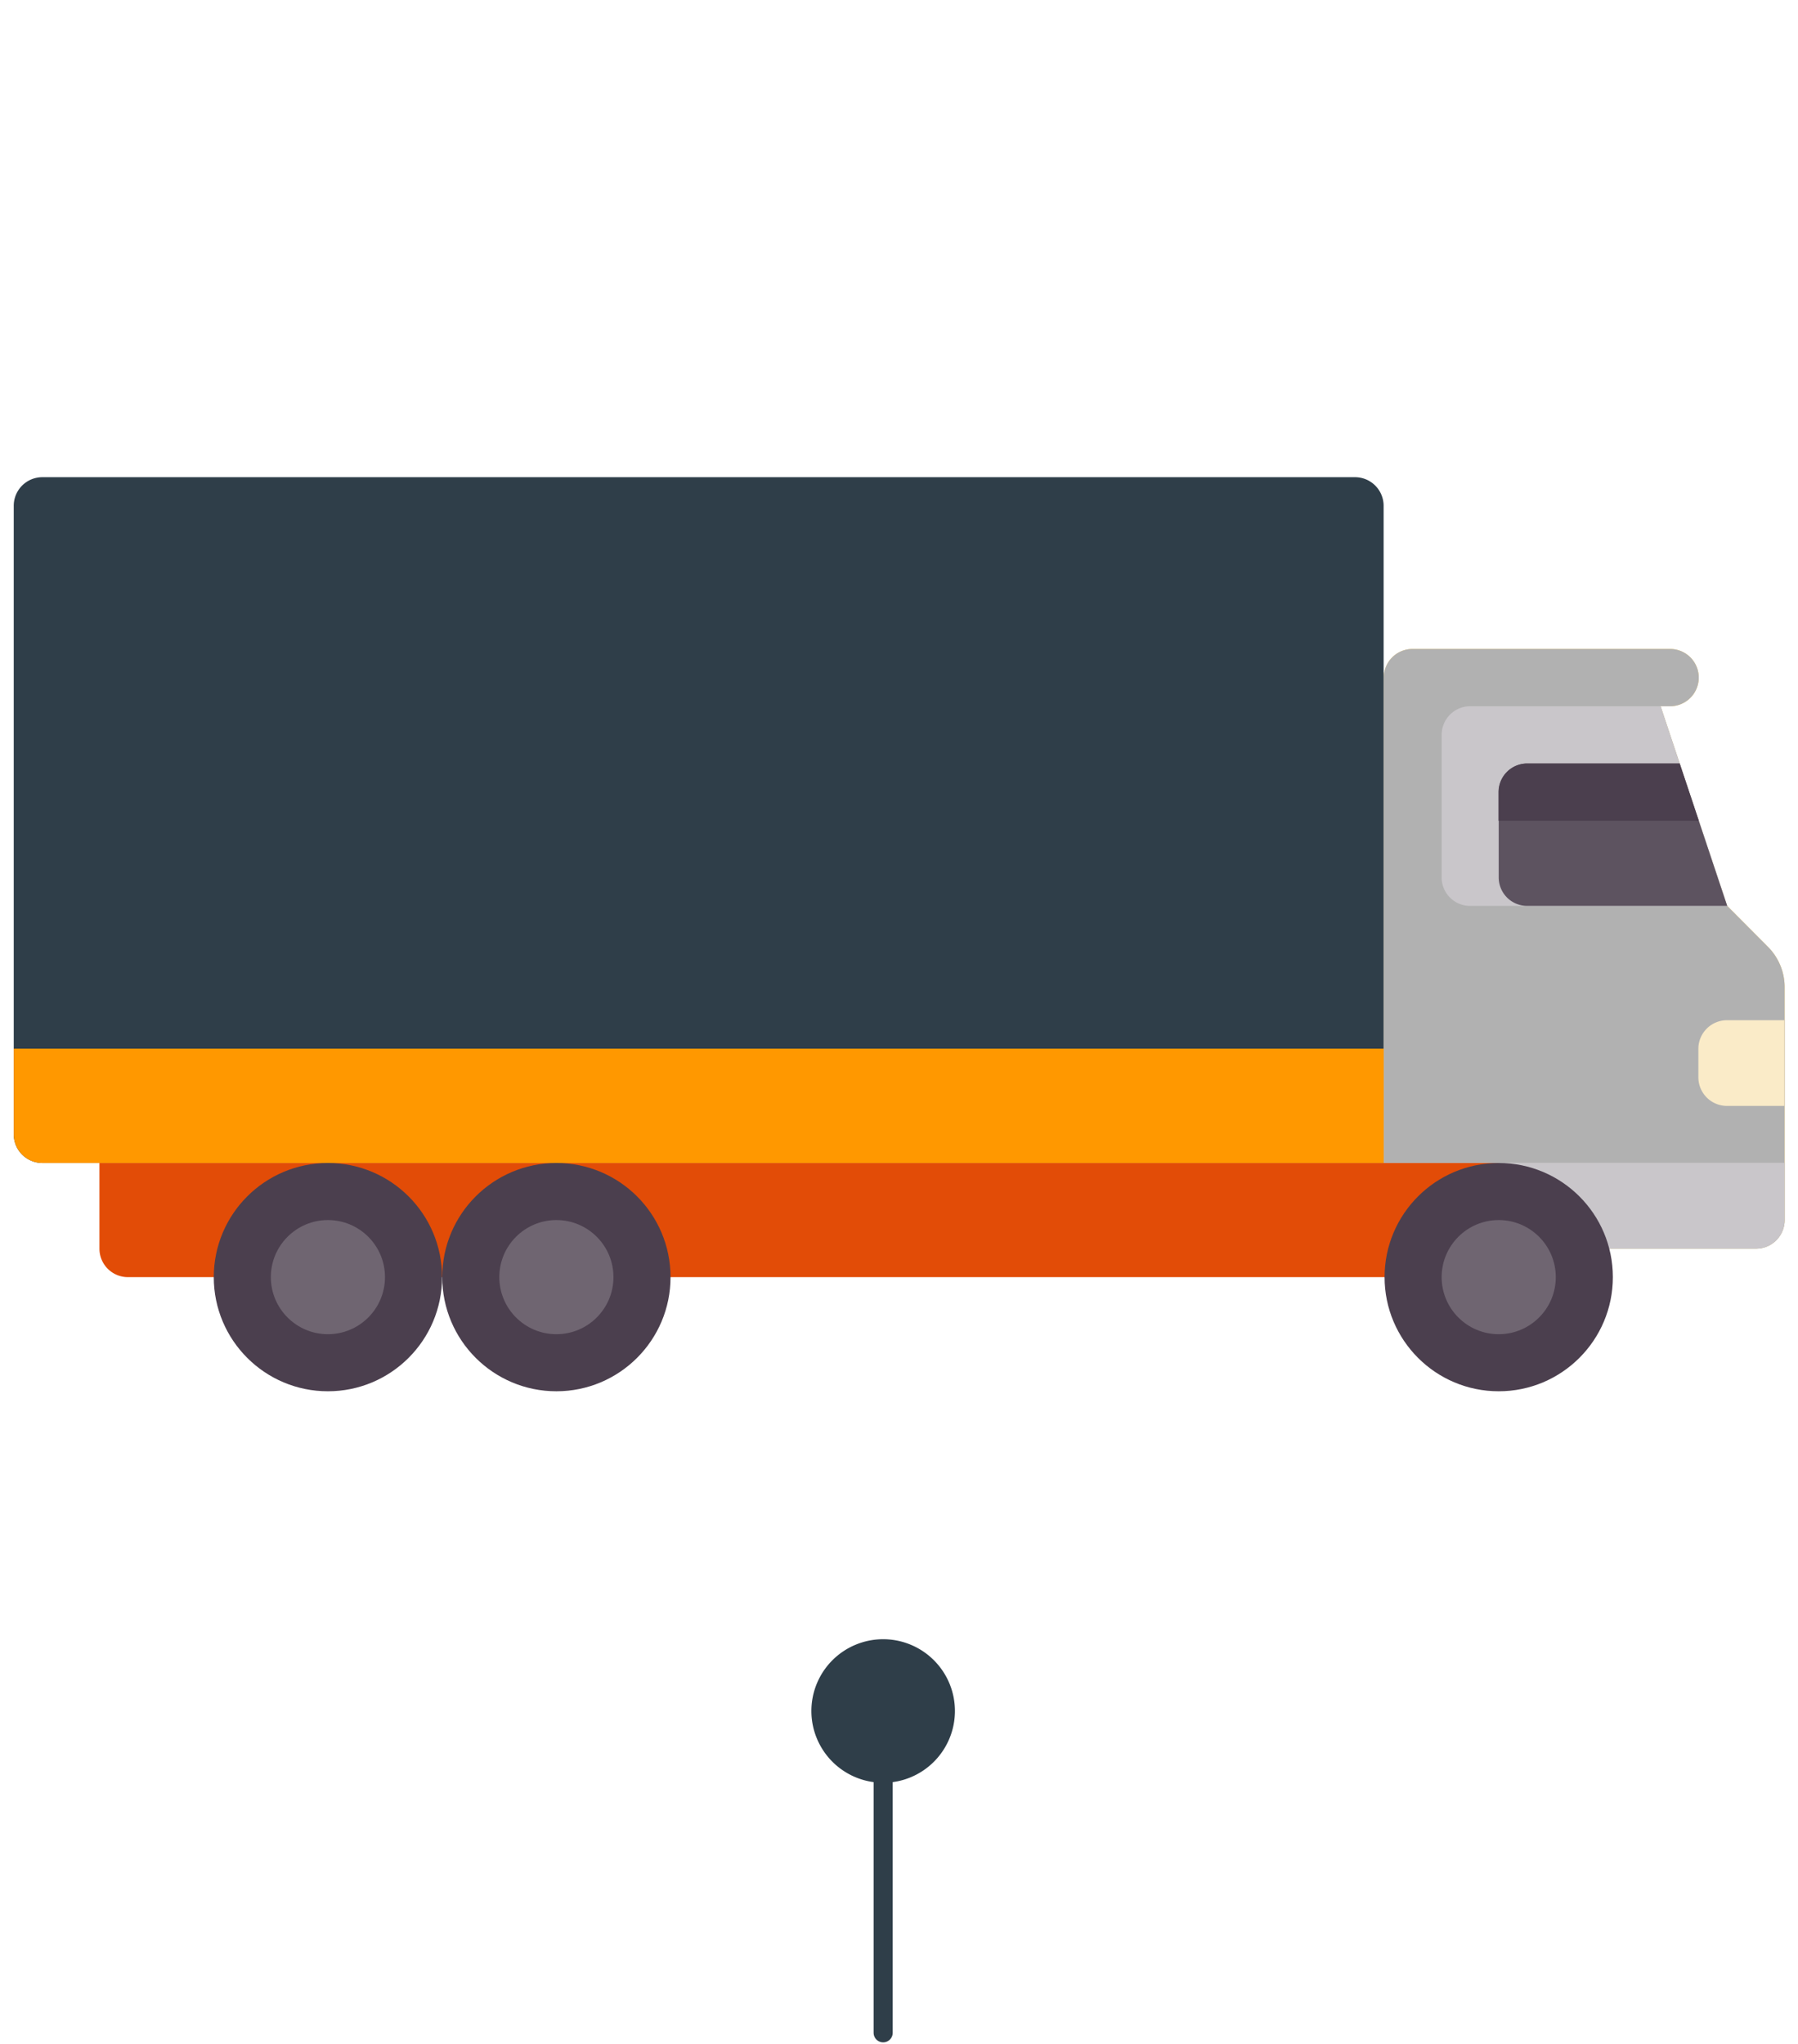 <svg id="Capa_1" data-name="Capa 1" xmlns="http://www.w3.org/2000/svg" viewBox="0 0 94.2 107.1"><defs><style>.cls-1{fill:#ff9811;}.cls-2{fill:#2f3e49;}.cls-3{fill:#ff9800;}.cls-4{fill:#ffd164;}.cls-5{fill:#b1b1b1;}.cls-6{fill:#c9c6ca;}.cls-7{fill:#5d5360;}.cls-8{fill:#4b3f4e;}.cls-9{fill:#e24c07;}.cls-10{fill:#6f6571;}.cls-11{fill:#faebc8;}.cls-12{fill:none;stroke:#2f3e49;stroke-linecap:round;stroke-miterlimit:10;}</style></defs><rect class="cls-1" x="23.21" y="39.02" width="15.88" height="18.52"/><path class="cls-2" d="M2.22,25H71a1.5,1.5,0,0,1,1.49,1.5V60.93H2.22a1.5,1.5,0,0,1-1.5-1.5V26.52A1.5,1.5,0,0,1,2.22,25Z"/><path class="cls-3" d="M72.53,60.93H2.22a1.5,1.5,0,0,1-1.5-1.5V54.94H72.53Z"/><path class="cls-4" d="M92.6,49.58l-2.11-2.12L87,37h.5a1.5,1.5,0,0,0,0-3H74a1.5,1.5,0,0,0-1.5,1.49V60.93h6v4.49H92a1.5,1.5,0,0,0,1.5-1.5V51.69A3,3,0,0,0,92.6,49.58Z"/><path class="cls-5" d="M92.6,49.58l-2.11-2.12L87,37h.5a1.5,1.5,0,0,0,0-3H74a1.5,1.5,0,0,0-1.5,1.49V65.42H92a1.5,1.5,0,0,0,1.5-1.5V51.69A3,3,0,0,0,92.6,49.58Z"/><path class="cls-6" d="M72.53,65.42H92a1.5,1.5,0,0,0,1.5-1.5v-3h-21Z"/><path class="cls-6" d="M75.53,38.49V46A1.49,1.49,0,0,0,77,47.46H90.49L87,37H77A1.5,1.5,0,0,0,75.53,38.49Z"/><path class="cls-7" d="M78.52,41.48V46A1.49,1.49,0,0,0,80,47.46H90.49L88,40H80A1.5,1.5,0,0,0,78.52,41.48Z"/><path class="cls-8" d="M88,40H80a1.5,1.5,0,0,0-1.49,1.5V43H89Z"/><path class="cls-9" d="M78.52,66.91H6.7a1.49,1.49,0,0,1-1.49-1.49V60.93H78.52Z"/><circle class="cls-8" cx="78.52" cy="66.91" r="5.98"/><circle class="cls-10" cx="78.52" cy="66.91" r="2.99"/><circle class="cls-8" cx="29.15" cy="66.91" r="5.98"/><circle class="cls-10" cx="29.15" cy="66.91" r="2.99"/><circle class="cls-8" cx="17.18" cy="66.91" r="5.98"/><circle class="cls-10" cx="17.18" cy="66.91" r="2.99"/><path class="cls-11" d="M93.48,57.94h-3a1.5,1.5,0,0,1-1.5-1.5v-1.5a1.5,1.5,0,0,1,1.5-1.49h3Z"/><line class="cls-12" x1="46.27" y1="89.45" x2="46.27" y2="106.5"/><path class="cls-2" d="M42.51,89.64a3.76,3.76,0,1,1,3.76,3.76A3.76,3.76,0,0,1,42.51,89.64Z"/></svg>